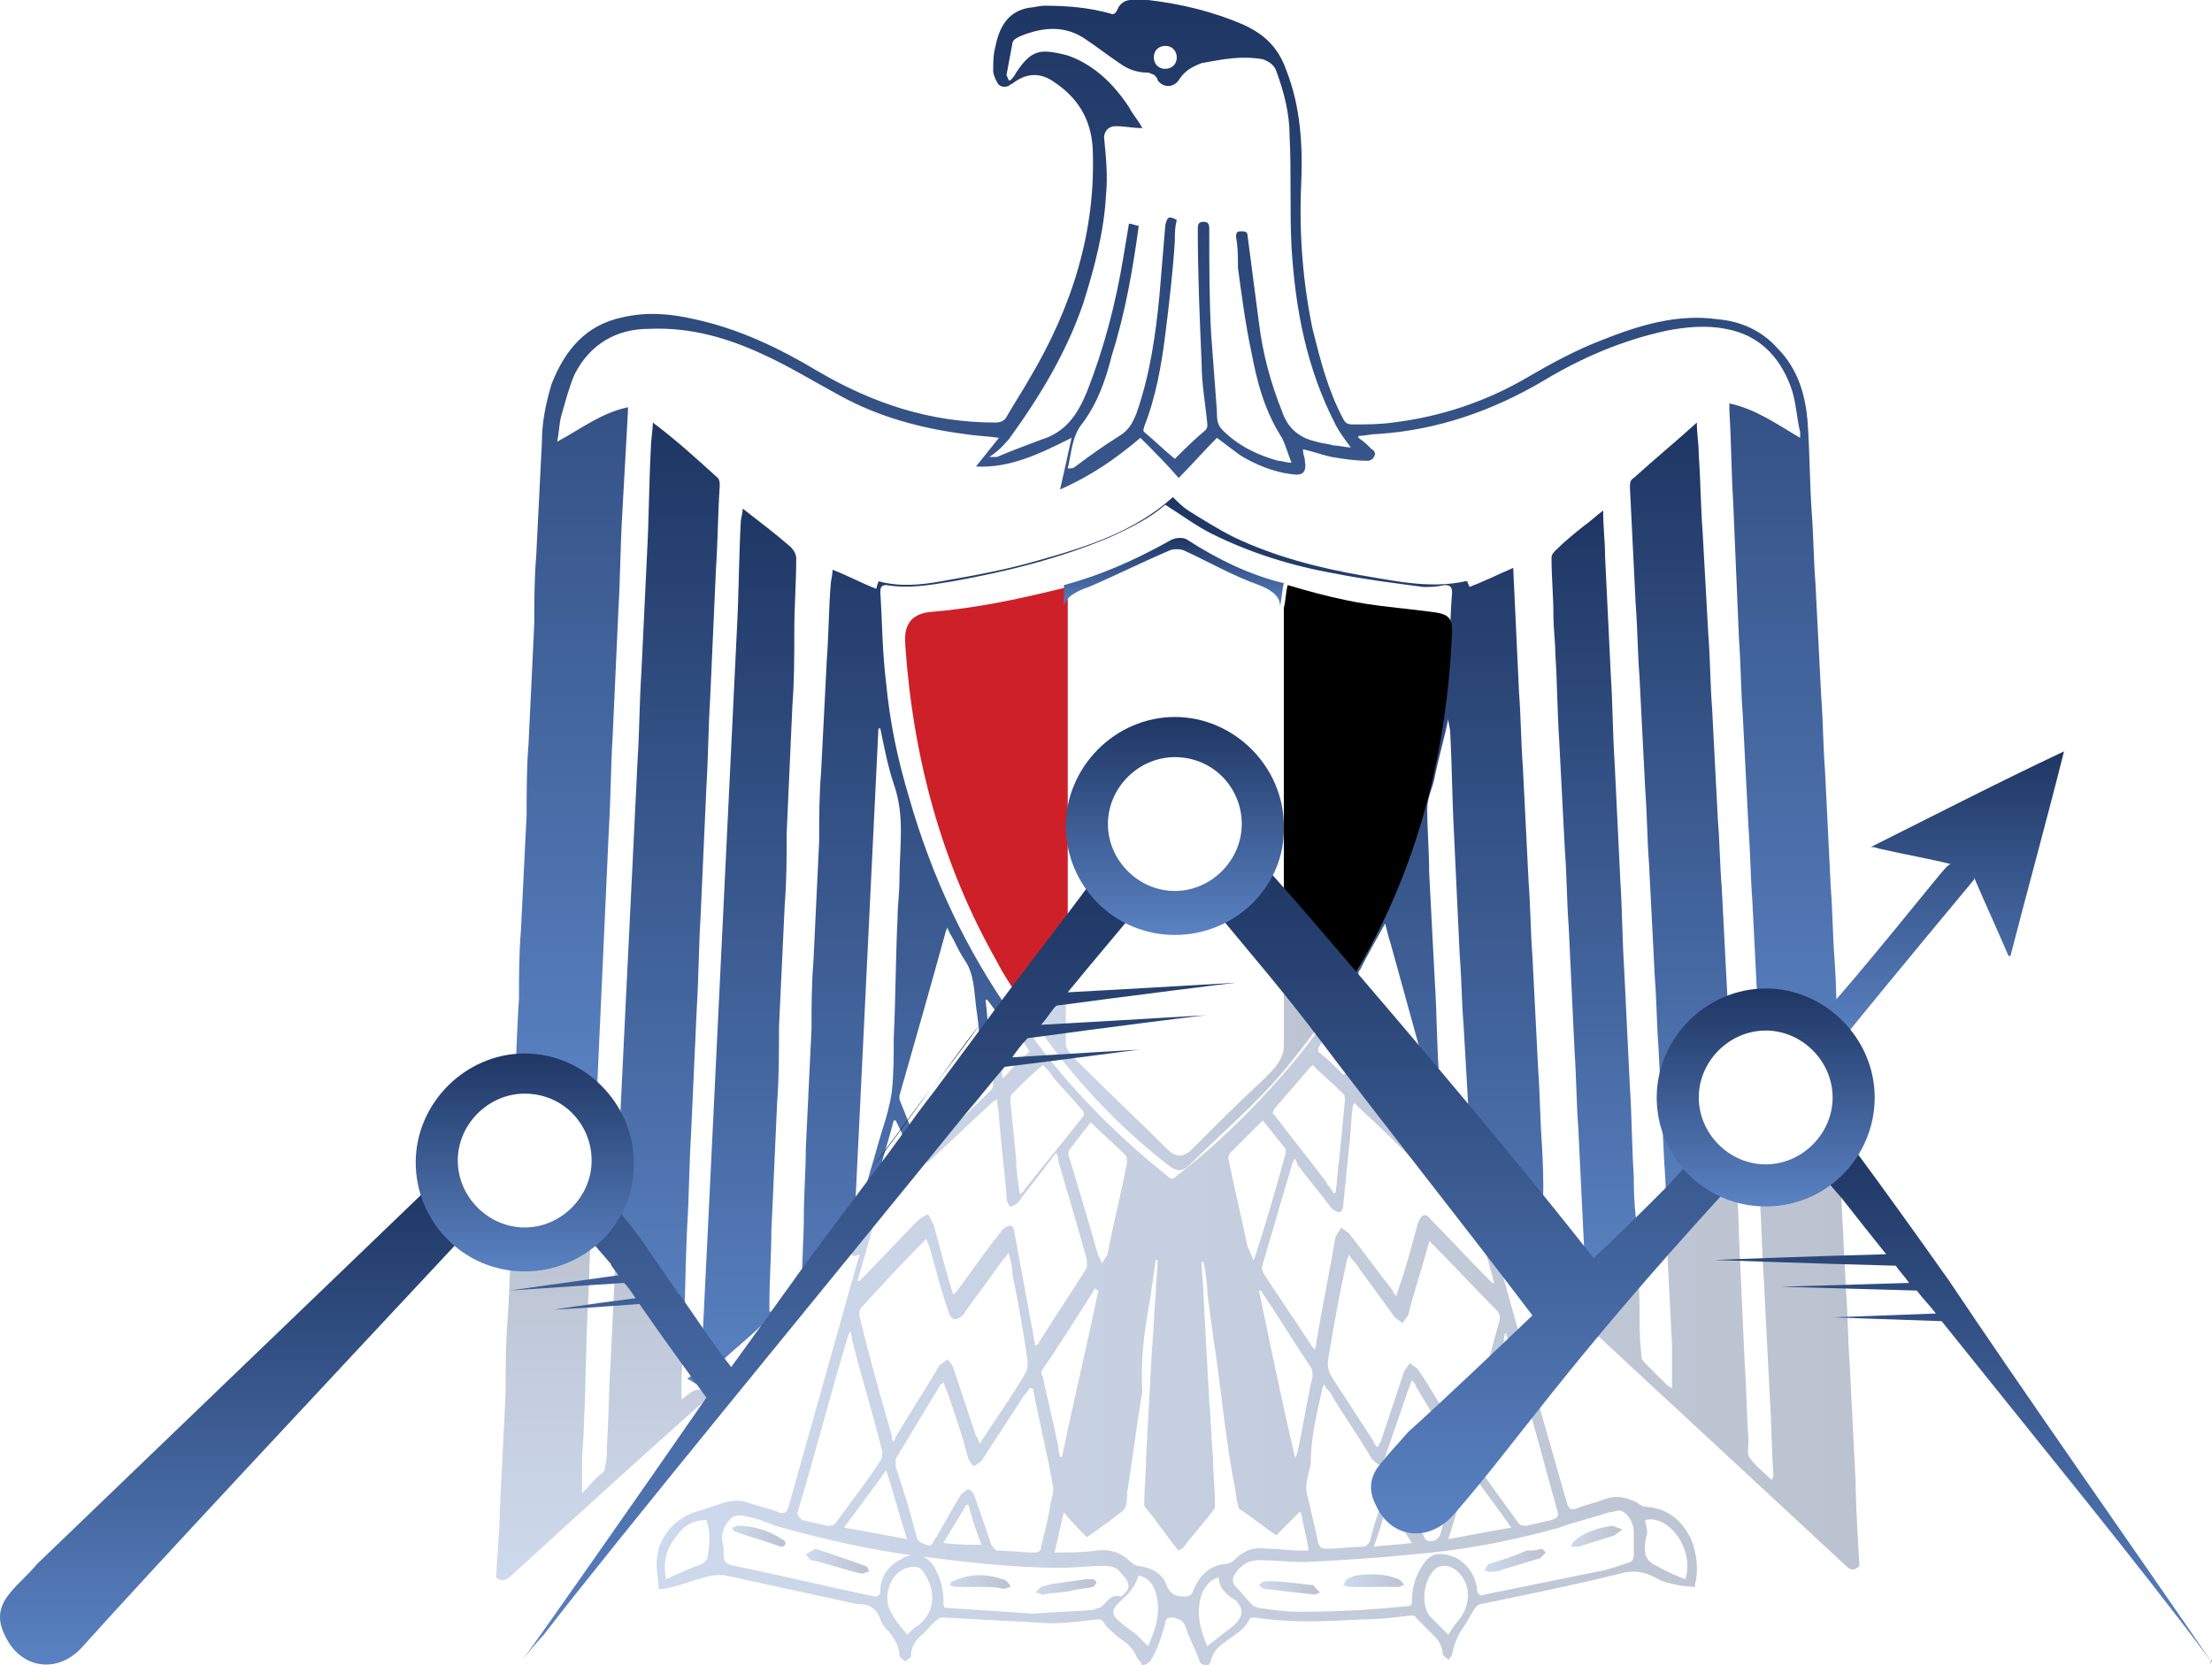 <svg xmlns="http://www.w3.org/2000/svg" viewBox="3.95 19.15 115.68 87.1"><defs><linearGradient id="a" x1="91.79" x2="91.79" y1="10.5" y2="52.81" gradientTransform="matrix(1 0 0 -1 0 94.2)" gradientUnits="userSpaceOnUse"><stop offset="0" stop-color="#5a82c2"/><stop offset="1" stop-color="#1e3663"/></linearGradient><linearGradient id="b" x1="87.49" x2="87.49" y1="7.75" y2="48.35" gradientTransform="matrix(1 0 0 -1 0 94.2)" gradientUnits="userSpaceOnUse"><stop offset="0" stop-color="#5a82c2"/><stop offset="1" stop-color="#1e3663"/></linearGradient><linearGradient id="c" x1="38.89" x2="38.89" y1="4.75" y2="52.85" gradientTransform="matrix(1 0 0 -1 0 94.2)" gradientUnits="userSpaceOnUse"><stop offset="0" stop-color="#5a82c2"/><stop offset="1" stop-color="#1e3663"/></linearGradient><linearGradient id="d" x1="62.27" x2="62.27" y1="2.48" y2="48.88" gradientTransform="matrix(1 0 0 -1 0 94.2)" gradientUnits="userSpaceOnUse"><stop offset="0" stop-color="#5a82c2"/><stop offset="1" stop-color="#1e3663"/></linearGradient><linearGradient id="e" x1="35.49" x2="35.49" y1="-7.24" y2="11.75" gradientTransform="matrix(1 0 0 -1 0 94.2)" gradientUnits="userSpaceOnUse"><stop offset="0" stop-color="#5a82c2"/><stop offset="1" stop-color="#1e3663"/></linearGradient><linearGradient id="f" x1="38.29" x2="101.09" y1="4.85" y2="4.85" gradientTransform="matrix(1 0 0 -1 0 94.2)" gradientUnits="userSpaceOnUse"><stop offset="0" stop-color="#5a82c2"/><stop offset="1" stop-color="#1e3663"/></linearGradient><linearGradient id="g" x1="65.49" x2="65.49" y1="16.56" y2="74.86" gradientTransform="matrix(1 0 0 -1 0 94.2)" gradientUnits="userSpaceOnUse"><stop offset="0" stop-color="#5a82c2"/><stop offset="1" stop-color="#1e3663"/></linearGradient><linearGradient id="h" x1="53.61" x2="56.81" y1="-7.69" y2="-7.69" gradientTransform="matrix(1 0 0 -1 0 94.2)" gradientUnits="userSpaceOnUse"><stop offset="0" stop-color="#5a82c2"/><stop offset="1" stop-color="#1e3663"/></linearGradient><linearGradient id="i" x1="58.06" x2="61.26" y1="-7.95" y2="-7.95" gradientTransform="matrix(1 0 0 -1 0 94.2)" gradientUnits="userSpaceOnUse"><stop offset="0" stop-color="#5a82c2"/><stop offset="1" stop-color="#1e3663"/></linearGradient><linearGradient id="j" x1="46.31" x2="49.49" y1="-6.6" y2="-6.6" gradientTransform="matrix(1 0 0 -1 0 94.2)" gradientUnits="userSpaceOnUse"><stop offset="0" stop-color="#5a82c2"/><stop offset="1" stop-color="#1e3663"/></linearGradient><linearGradient id="k" x1="42.29" x2="45.03" y1="-5.3" y2="-5.3" gradientTransform="matrix(1 0 0 -1 0 94.2)" gradientUnits="userSpaceOnUse"><stop offset="0" stop-color="#5a82c2"/><stop offset="1" stop-color="#1e3663"/></linearGradient><linearGradient id="l" x1="74.27" x2="77.45" y1="-7.62" y2="-7.62" gradientTransform="matrix(1 0 0 -1 0 94.2)" gradientUnits="userSpaceOnUse"><stop offset="0" stop-color="#5a82c2"/><stop offset="1" stop-color="#1e3663"/></linearGradient><linearGradient id="m" x1="69.81" x2="73.01" y1="-8" y2="-8" gradientTransform="matrix(1 0 0 -1 0 94.2)" gradientUnits="userSpaceOnUse"><stop offset="0" stop-color="#5a82c2"/><stop offset="1" stop-color="#1e3663"/></linearGradient><linearGradient id="n" x1="81.58" x2="84.75" y1="-6.55" y2="-6.55" gradientTransform="matrix(1 0 0 -1 0 94.2)" gradientUnits="userSpaceOnUse"><stop offset="0" stop-color="#5a82c2"/><stop offset="1" stop-color="#1e3663"/></linearGradient><linearGradient id="o" x1="86.05" x2="88.78" y1="-5.3" y2="-5.3" gradientTransform="matrix(1 0 0 -1 0 94.2)" gradientUnits="userSpaceOnUse"><stop offset="0" stop-color="#5a82c2"/><stop offset="1" stop-color="#1e3663"/></linearGradient><linearGradient id="p" x1="65.34" x2="65.34" y1="43.27" y2="46.89" gradientTransform="matrix(1 0 0 -1 0 94.2)" gradientUnits="userSpaceOnUse"><stop offset="0" stop-color="#5a82c2"/><stop offset="1" stop-color="#1e3663"/></linearGradient><linearGradient id="q" x1="57.11" x2="73.84" y1="20.15" y2="20.15" gradientTransform="matrix(1 0 0 -1 0 94.2)" gradientUnits="userSpaceOnUse"><stop offset="0" stop-color="#5a82c2"/><stop offset="1" stop-color="#1e3663"/></linearGradient><linearGradient id="r" x1="49.59" x2="49.59" y1="-11.75" y2="29.15" gradientTransform="matrix(1 0 0 -1 0 94.2)" gradientUnits="userSpaceOnUse"><stop offset="0" stop-color="#5a82c2"/><stop offset="1" stop-color="#1e3663"/></linearGradient><linearGradient id="s" x1="50.99" x2="50.99" y1="13.72" y2="18" gradientTransform="matrix(1 0 0 -1 0 94.2)" gradientUnits="userSpaceOnUse"><stop offset="0" stop-color="#5a82c2"/><stop offset="1" stop-color="#1e3663"/></linearGradient><linearGradient id="t" x1="16.47" x2="16.47" y1="-12.07" y2="13.09" gradientTransform="matrix(1 0 0 -1 0 94.2)" gradientUnits="userSpaceOnUse"><stop offset="0" stop-color="#5a82c2"/><stop offset="1" stop-color="#1e3663"/></linearGradient><linearGradient id="u" x1="81.14" x2="81.14" y1="-5.15" y2="30.02" gradientTransform="matrix(1 0 0 -1 0 94.2)" gradientUnits="userSpaceOnUse"><stop offset="0" stop-color="#5a82c2"/><stop offset="1" stop-color="#1e3663"/></linearGradient><linearGradient id="v" x1="106.59" x2="106.59" y1="-11.85" y2="15.25" gradientTransform="matrix(1 0 0 -1 0 94.2)" gradientUnits="userSpaceOnUse"><stop offset="0" stop-color="#5a82c2"/><stop offset="1" stop-color="#1e3663"/></linearGradient><linearGradient id="w" x1="105.39" x2="105.39" y1="20.57" y2="35.77" gradientTransform="matrix(1 0 0 -1 0 94.2)" gradientUnits="userSpaceOnUse"><stop offset="0" stop-color="#5a82c2"/><stop offset="1" stop-color="#1e3663"/></linearGradient><linearGradient id="x" x1="31.39" x2="31.39" y1="8.6" y2="20.06" gradientTransform="matrix(1 0 0 -1 0 94.2)" gradientUnits="userSpaceOnUse"><stop offset="0" stop-color="#5a82c2"/><stop offset="1" stop-color="#1e3663"/></linearGradient><linearGradient id="y" x1="65.39" x2="65.39" y1="26.18" y2="37.64" gradientTransform="matrix(1 0 0 -1 0 94.2)" gradientUnits="userSpaceOnUse"><stop offset="0" stop-color="#5a82c2"/><stop offset="1" stop-color="#1e3663"/></linearGradient><linearGradient id="z" x1="96.29" x2="96.29" y1="11.92" y2="23.38" gradientTransform="matrix(1 0 0 -1 0 94.2)" gradientUnits="userSpaceOnUse"><stop offset="0" stop-color="#5a82c2"/><stop offset="1" stop-color="#1e3663"/></linearGradient></defs><path fill="url(#a)" d="M91.59 76.85c0-1.8 1.2-3.4 2.8-4 0-.5 0-1-.1-1.5-.1-1.9-.2-3.8-.3-5.8-.1-1.2-.1-2.3-.2-3.5-.1-1.9-.2-3.9-.3-5.8-.1-1.3-.1-2.6-.2-3.9l-.3-5.4c-.1-1.3-.1-2.6-.2-4 0-.6-.1-1.1-.1-1.7-1.1 1-2.2 1.9-3.3 2.9-.2.1-.2.3-.2.5.1 2 .2 4 .3 6.1.1 1.3.1 2.5.2 3.8.1 2 .2 4 .3 5.9.1 1.3.1 2.6.2 3.9.1 2 .2 3.9.3 5.9.1 1.3.1 2.5.2 3.8l.3 6c.1 1.2.1 2.4.1 3.6 1.1-.8 2.1-1.8 3.1-2.7-1.5-.7-2.5-2.3-2.6-4.1z"/><path fill="url(#b)" d="M89.39 80.65c-.1-1.5-.1-3.1-.2-4.6-.1-2.1-.2-4.2-.3-6.2-.1-1.5-.1-3.1-.2-4.6-.1-2.1-.2-4.2-.3-6.2-.1-1.5-.1-3.1-.2-4.6-.1-2.1-.2-4.1-.3-6.2 0-.8-.1-1.5-.1-2.4-.4.3-.7.6-1 .8-.5.4-1 .8-1.5 1.3-.1.1-.2.2-.2.4 0 1 .1 2 .1 3 0 .7.1 1.4.1 2 .1 1.5.1 3 .2 4.5.1 1.9.2 3.8.3 5.8.1 1.3.1 2.7.2 4 .1 2.1.2 4.3.3 6.4.1 1.4.1 2.8.2 4.1.1 2.1.2 4.1.3 6.2 0 .7 0 1.4.1 2.1 1-.4 2-.9 3-1.6-.4-1.4-.5-2.8-.5-4.2z"/><path fill="url(#c)" d="M36.59 83.55c1 1.8 1.8 3.5 2.8 5.3l.3.6v-.3c.1-2 .1-3.9.2-5.9.1-1.6.1-3.2.2-4.8l.3-6.6c.1-1.6.1-3.2.2-4.8.1-2.2.2-4.4.3-6.7.1-1.6.1-3.1.2-4.7.1-2.2.2-4.4.3-6.7.1-1.5.1-2.9.2-4.4 0-.1 0-.3-.1-.4-1.1-1-2.2-2-3.4-2.9 0 .4-.1.9-.1 1.3-.1 1.8-.1 3.7-.2 5.5l-.3 6.3c-.1 1.5-.1 3.1-.2 4.6-.1 2.1-.2 4.2-.3 6.2s-.2 4.1-.3 6.1c-.1 2.1-.2 4.2-.3 6.2-.1 1.8-.2 3.5-.2 5.3l.4.8z"/><path fill="url(#d)" d="M84.59 79.05c-.1-1.3-.1-2.6-.2-4-.1-2-.2-3.9-.3-5.9-.1-1.3-.1-2.6-.2-3.9l-.3-6c-.1-1.3-.1-2.6-.2-3.9-.1-2.1-.2-4.3-.3-6.4v-.1c-.7.3-1.5.7-2.3 1 0-.1-.1-.2-.1-.3h-.1c-1.8.4-3.6 0-5.4-.3-2.3-.4-4.6-1-6.7-2-.8-.4-1.6-.9-2.4-1.4-.3-.2-.5-.4-.8-.7-2 1.8-4.5 2.6-7 3.3-1.7.5-3.4.8-5.1 1.1-1.1.2-2.2.3-3.3 0 0 .1-.1.2-.1.4-.8-.3-1.5-.7-2.3-1 0 .3-.1.6-.1.8-.1 1.3-.1 2.6-.2 3.9-.1 2-.2 3.9-.3 5.9-.1 1.2-.1 2.4-.1 3.6l-.3 6.3c-.1 1.2-.1 2.4-.1 3.5l-.3 6.3c0 1.2-.1 2.3-.1 3.5 0 1.1-.1 2.3-.1 3.4 0 .1 0 .2-.1.2-.5.5-1 1-1.5 1.4h-.1v-.5c0-1.2.1-2.5.1-3.7.1-2.2.2-4.5.3-6.7.1-1.3.1-2.6.1-4 .1-2.1.2-4.3.3-6.4.1-1.2.1-2.5.1-3.7.1-2.2.2-4.5.3-6.7.1-1.3.1-2.6.1-3.9s.1-2.5.1-3.8c0-.2-.1-.4-.3-.6-.8-.7-1.6-1.3-2.5-2 0 .3-.1.5-.1.7-.1 1.9-.1 3.7-.2 5.6-.1 2.1-.2 4.1-.3 6.2-.1 2.1-.2 4.1-.3 6.2-.1 2.1-.2 4.1-.3 6.2-.1 2.1-.2 4.1-.3 6.2-.1 2.1-.2 4.1-.3 6.2-.1 2-.2 4.1-.3 6.1 0 .4 0 .9-.1 1.3 0 .1 0 .2-.1.3-.2.2-.4.4-.6.5.2.1.3.2.5.3.4-.4.8-.7 1.2-1.1.7-.7 1.5-1.3 2.2-2 1.6-2.2 3.2-4.4 4.9-6.5.4-8.2.8-16.5 1.2-24.7h.1c.2 1 .4 2 .7 2.9.6 1.7.3 3.3.3 5 0 .7-.1 1.4-.1 2-.1 2.1-.1 4.2-.2 6.3 0 .9 0 1.9-.1 2.8-.1.7-.3 1.4-.5 2-.3 1-.6 2.1-.9 3.1.3-.4.6-.7.8-1.1.2-.8.5-1.7.7-2.5h.1l.3.6c0 .1.1.2.1.3.1-.2.3-.3.4-.5l-.6-1.5v-.2c.8-2.8 1.6-5.6 2.4-8.5 0-.1.1-.2.1-.3.1.3.2.4.3.6.2.4.4.8.6 1.1.5.7.5 1.6.6 2.4.1.7.2 1.5.2 2.2.2-.2.3-.4.5-.5-.1-.7-.1-1.3-.2-2h.1l.9 1.2.4-.4c-2.4-3.4-4.2-7.2-5.4-11.4-.6-2-1-3.9-1.2-6-.2-1.6-.2-3.2-.3-4.7 0-.2 0-.4.3-.4 1.2.2 2.3 0 3.5-.2 2.8-.5 5.6-1.2 8.2-2.3 1.1-.5 2.1-1 2.9-1.7.8.5 1.6 1.1 2.4 1.5 2 1 4.2 1.7 6.5 2.1 1.5.3 3.1.5 4.6.7.3 0 .7 0 1.1-.1.3 0 .4.1.4.4-.1 1.2-.1 2.4-.2 3.6-.1 1.8-.5 3.6-.9 5.4-1.2 4.8-3.2 9.3-6.1 13.3.1.1.3.2.4.3.3-.5.7-1 1-1.5h.1c-.1.7-.2 1.5-.2 2.2l.5.5.3-2.4c.1-.5.1-1 .2-1.4 0-.1 0-.2.1-.3.4-.8.8-1.5 1.3-2.4.1.4.2.8.3 1.1.7 2.5 1.4 5.1 2.1 7.6v.5c-.1.4-.3.8-.5 1.1.1.2.3.3.4.5.1-.3.2-.5.3-.8h.1c.2.6.4 1.2.5 1.9.3.3.5.6.8.9-.4-1.3-.8-2.7-1.1-4-.1-.4-.1-.7-.1-1.1-.1-1.5-.1-3.1-.2-4.6-.1-1.9-.2-3.9-.3-5.8 0-1.1-.1-2.2-.1-3.3 0-.6.3-1.1.4-1.7.2-1 .5-2 .7-3 0 .2.1.5.1.7.1 1.8.1 3.5.2 5.3.1 2.1.2 4.3.3 6.4.1 1.2.1 2.4.2 3.6.1 1.7.2 3.5.3 5.2 0 1 .1 2 .1 2.9 1 1.1 2.1 2.3 3.2 3.4.7-1.3.6-3.2.5-5.2z"/><path d="M39.59 92.35v-1c0-.6.1-1.2.1-1.8-.1-.2-.1-.4-.3-.6-1-1.8-1.8-3.5-2.8-5.3-.1-.2-.2-.4-.4-.5v.8l-.3 6.3c-.1 1.5-.1 3-.2 4.5 0 .4 0 .8-.1 1.1 0 .1 0 .2-.1.3-.4.3-.7.7-1.1 1.1v-1.6c0-.7.1-1.4.1-2.1.1-2 .1-4 .2-6 .1-1.6.1-3.3.2-4.9-.9 1.1-2.3 1.9-3.7 1.9h-.5c-.1 1.2-.1 2.4-.2 3.7-.1 1.3-.1 2.5-.1 3.8-.1 2-.2 4-.3 6.1 0 .9-.2 3.4-.2 3.5.2.2.4.2.7 0 3.5-3.2 7-6.4 10.5-9.5-.2-.1-.4-.2-.5-.3-.3-.1-.6.2-1 .5z" style="isolation:isolate" fill="url(#e)" opacity=".3"/><path d="M48.89 84.75c0 .2-.1.3-.1.4-1.2 4.3-2.4 8.5-3.6 12.8-.1.3-.2.4-.5.3-.5-.2-1-.3-1.6-.5-.5-.2-1.1-.1-1.6.1l-.9.3c-1.3.3-2.3 1.4-2.3 2.8 0 .4.1.9.1 1.3.8.1 2.5-.9 3.5-.7l6.9 1.5h.1c.5 0 .9.2 1.1.8.1.3.3.5.5.7.3.4.5.8.5 1.2 0 .1.2.2.3.3.1-.1.3-.2.3-.3 0-.5.3-.9.7-1.2.2-.2.4-.5.7-.7.1-.1.2-.1.3-.1 1.9.1 3.8.2 5.6.3.8 0 1.6-.1 2.4-.2.2 0 .3 0 .4.2.2.3.5.5.7.7.3.2.6.4.8.7.1.1.2.4.3.5s.2.3.2.3c.1 0 .3-.1.4-.2.4-.6.6-1.3.8-2 0-.3.2-.3.4-.3q.6.1.7.6c.2.6.5 1.1.7 1.7 0 .1.2.2.4.2.1 0 .2-.2.2-.3.1-.4.4-.7.7-.9.5-.4 1-.6 1.3-1.2 0-.1.2-.1.3-.1 1.9.3 3.7.2 5.6.1.8 0 1.7-.1 2.5-.2.1 0 .3 0 .3.1l.8.8c.3.3.6.6.6 1.1 0 .1.2.2.3.3.1-.1.2-.2.2-.3.1-.5.3-1 .6-1.4.2-.3.4-.7.6-1 .1-.1.2-.2.3-.2 2.4-.5 4.9-1 7.3-1.6.7-.2 1.3-.1 2 .3.3.2 1.4.4 1.9.4v-.1c.2-.8.1-1.6-.2-2.4-.5-1-1.2-1.6-2.4-1.7-.1 0-.3-.1-.4-.2-.6-.3-1.1-.4-1.7-.2-.5.2-1 .3-1.5.5-.3.1-.4 0-.5-.3l-1.8-6.3c-.6-2.3-1.3-4.6-1.9-6.9q0-.1-.1-.3c.2.1.3.2.4.2 1.9 1.7 3.8 3.4 5.6 5.1 4.1 3.8 8.3 7.7 12.4 11.5.2.2.4.3.7 0 0-.1-.2-3.1-.2-4.4l-.3-6c-.1-1.3-.1-2.7-.2-4-.1-2-.2-3.9-.3-5.9 0-.5 0-1.1-.1-1.6-.6.7-1.3 1.2-2.2 1.5-.6.3-1.2.4-1.9.4v1c.1 1.3.1 2.7.2 4 .1 2 .2 3.9.3 5.9.1 1.4.1 2.9.2 4.3 0 .1 0 .2-.1.3-.4-.4-.8-.7-1.1-1.1-.2-.2-.1-.6-.1-1-.1-1.3-.1-2.7-.2-4-.1-2.2-.2-4.5-.3-6.7 0-1-.1-1.9-.1-2.9-.2-.1-.4-.1-.6-.2-1 1-2 1.9-3.1 2.7v.2l.3 6v2.2c-.1 0-.1-.1-.2-.1l-1.2-1.2c-.1-.1-.2-.2-.2-.4-.1-.9-.1-1.7-.1-2.6 0-1-.1-1.9-.1-2.9-1 .6-1.9 1.2-3 1.6v1.1c-.3-.3-.6-.6-.9-.8-.6-.4-.8-1-.8-1.8v-.1c-1.1-1.1-2.1-2.2-3.2-3.4v.8c0 .1 0 .2-.1.3 0-.1-.1-.1-.1-.2-.1-.5-.3-1-.4-1.5-.3-.3-.5-.6-.8-.9l1.8 6.6h-.1l-.3-.3c-1-1-1.9-2-2.9-3-.3-.4-.5-.3-.7.2-.3 1.1-.6 2.3-1 3.4 0 .1-.1.2-.1.4-.1-.1-.2-.2-.2-.3-.8-1-1.5-2-2.3-3-.1-.1-.3-.2-.4-.3-.1.2-.2.3-.3.5-.3 1.8-.7 3.7-1 5.5 0 .1 0 .2-.1.4-.1-.2-.2-.2-.2-.3l-2.4-3.6c-.1-.2-.2-.3-.1-.6l1.5-5.1c0-.1.1-.2.1-.3l.1-.1c0 .1.1.2.1.3.6.8 1.2 1.5 1.8 2.3.1.1.3.2.4.2s.2-.2.2-.3l.3-3c.1-.7.1-1.4.2-2.2q0-.1.1-.2l.3.3c1 .9 2 1.9 2.9 2.8.4.3.5.3.7-.2.2-.4.3-.7.5-1.1-.1-.2-.3-.3-.4-.5-.1.3-.2.5-.3.8 0 .1-.1.2-.2.3-.1-.1-.2-.1-.3-.2-1-.9-2-1.9-2.9-2.8-.2-.2-.3-.4-.2-.7.1-.4.1-.9.1-1.3l-.5-.5c-.1.5-.1 1-.2 1.6h-.1c-.4-.4-.8-.8-1.3-1.2v-.2l.6-.9c-.1-.1-.3-.2-.4-.3-.5.7-1.1 1.5-1.7 2.2-1.8 2.1-3.7 4-5.9 5.7-.2.2-.3.2-.5 0-3-2.4-5.6-5.1-7.7-8.2l-.4.4c.3.4.6.8.9 1.3-.5.4-.9.9-1.4 1.4-.1-.6-.1-1.3-.2-1.9-.2.2-.3.4-.5.5.1.5.1 1 .2 1.5 0 .2 0 .4-.1.5-1 1-2.1 2-3.1 3 0 0-.1.1-.2.1-.1-.3-.3-.6-.4-1-.1.2-.3.3-.4.5.1.3.3.6.4.9.2.4.3.4.6.1 1-.9 2-1.9 3-2.8.1-.1.2-.2.4-.3 0 .3.1.6.1.9.1 1.4.3 2.8.4 4.2v.2c.1.1.1.3.2.3s.3-.1.4-.2c.5-.7 1.1-1.4 1.6-2.1.1-.1.2-.3.4-.5.1.2.1.3.1.4.5 1.7 1 3.4 1.5 5.2v.4c-.8 1.3-1.7 2.6-2.5 3.9 0 .1-.1.1-.2.2-.1-.4-.1-.7-.2-1.1-.3-1.6-.6-3.3-.9-4.9 0-.1-.1-.3-.2-.3s-.3.1-.4.2c-.8 1-1.5 2-2.3 3.1-.1.1-.1.2-.3.3-.4-1.3-.7-2.5-1-3.6l-.3-.6c-.2.1-.4.2-.6.4-.9.9-1.8 1.9-2.7 2.8l-.3.3h-.1c.6-2 1.1-4 1.7-5.9-.3.4-.6.7-.8 1.1-.1.2-.1.4-.2.6 0 .1-.1.2-.1.3h-.1v-.4c-1.7 2.1-3.3 4.3-4.9 6.5 1.3-1.2 2.7-2.4 4-3.7.2.3.3.2.5.1zm-7.9 15.6c0 .4-.2.6-.6.7-.5.2-1 .4-1.6.7-.2-.8 0-1.6.5-2.2.4-.6.9-.9 1.6-.9.2.6.2 1.1.1 1.7zm51.1 1.4c-.5-.2-1-.4-1.5-.7-.5-.2-.7-.6-.6-1.2 0-.2.1-.4.1-.6s-.1-.4-.1-.6c1.2-.3 2.6 1.5 2.1 3.1zm-46.4-3.6c.9-3 1.7-6.1 2.6-9.1 0-.1.1-.1.1-.3.1.2.1.3.1.4.5 2 1.1 3.9 1.6 5.9 0 .1 0 .4-.1.5-.7 1.1-1.5 2.1-2.3 3.2-.1.2-.3.2-.5.2-.4-.1-.9-.2-1.3-.3-.2-.2-.3-.3-.2-.5zm4.6-2.1c.4 1.2.7 2.4 1.1 3.6-1.1-.2-2.1-.4-3.3-.6.8-1.1 1.5-2 2.2-3zm1.7 8.1c-.2.1-.4.3-.6.5-.3-.4-.6-.7-.8-1.1-.5-.7-.2-2.1.8-2.4.4-.1.7-.1.9.3.5.7.7 1.9-.3 2.7zm9.7-1.1c-.1.1-.2.2-.3.2s-.2.1-.3.1c-1 .1-2 .1-3.1.2-1.4-.1-3-.2-4.5-.3-.2 0-.2-.1-.2-.3 0-.6-.1-1.1-.4-1.7-.4-.8-1.2-1-1.9-.5-.6.3-1 .9-1 1.6 0 .2-.1.3-.3.3-2.4-.5-4.9-1.1-7.3-1.6-.6-.1-.6-.3-.6-.8v-.2c-.2-.6 0-1.1.4-1.5.1-.1.5-.2.7-.1.6.1 1.1.3 1.6.5 2.5.7 5.1 1.3 7.6 1.6 2.4.3 4.8.6 7.3.6.8 0 1.5-.1 2.3-.1.4 0 .7.1.9.4.5.5.5.8 0 1.2-.5-.1-.6.1-.9.4zm-8.4-3.2c.4-.7.8-1.3 1.2-2h.1c.2.7.4 1.4.7 2.1-.7 0-1.3 0-2-.1zm10.7 5.4l-.5-.5c-.3-.3-.7-.5-1-.8-.4-.3-.4-.6-.1-.9l.3-.3q.6-.5.8-1.2c.5.1.8.5.9.9.3 1 0 1.9-.4 2.8zm4.5-1.1c-.5.4-.9.7-1.4 1.1-.4-.9-.6-1.8-.3-2.7.2-.5.5-.8.9-.9 0 .5.3.8.7 1.1.1 0 .1.1.2.1.4.5.4.8-.1 1.3zm11.7-.2c-.2.2-.3.4-.5.7l-.9-.9c-.6-.6-.4-2.1.3-2.6.1-.1.4-.1.5-.1.6.1 1 .7 1.1 1.2.1.7-.1 1.2-.5 1.7zm7.9-5.7c.2 0 .4-.1.5-.1.4 0 .8.6.8 1.1v1.3c0 .1-.1.3-.2.3-.6.2-1.1.4-1.7.5-2 .4-3.9.8-5.9 1.2-.2.1-.4 0-.4-.3-.1-.9-.8-1.7-1.7-1.8-.5-.1-.8.1-1.1.5-.4.6-.6 1.2-.6 1.9 0 .2 0 .3-.2.3-1.9.2-3.8.3-5.7.3-.7 0-1.4-.1-2.1-.2-.1 0-.2-.1-.3-.1-.3-.3-.6-.7-.9-1-.2-.2-.2-.4-.1-.6.3-.5.7-.8 1.3-.8.8 0 1.6.1 2.4.1 1.9-.1 3.7-.2 5.6-.4 2.6-.2 5.2-.7 7.7-1.4.8-.3 1.7-.5 2.6-.8zm-12.3 1.8c.3-.8.5-1.5.7-2.2h.1c.4.6.7 1.3 1.2 2-.7.1-1.3.1-2 .2zm3.9-.4c.4-1.2.7-2.4 1.1-3.5h.1c.7 1 1.4 1.9 2.1 2.9-1.2.2-2.2.4-3.3.6zm3-10.8s.1 0 0 0c.4 1.1.7 2.1 1 3.2.6 2 1.1 4 1.7 6.1.1.3 0 .4-.3.5-.4.1-.9.2-1.3.3-.1 0-.3 0-.4-.1-.8-1.1-1.6-2.2-2.3-3.2-.1-.1-.1-.3-.1-.4.5-2 1.1-4 1.6-5.9 0-.4.1-.5.1-.5zm-9.3 1.5c.3-1.8.6-3.5 1-5.3 0-.1.1-.1.1-.3.1.2.2.3.3.4.7 1 1.4 1.9 2.1 2.9.1.1.3.2.4.3.1-.1.2-.3.3-.4.3-1.2.7-2.4 1-3.5 0-.1.1-.2.1-.4l.3.3c1.1 1.1 2.1 2.2 3.2 3.3.2.2.2.3.2.5-.6 2.1-1.1 4.2-1.7 6.3 0 .1-.1.2-.1.3-.1-.2-.2-.3-.3-.4-.7-1.2-1.4-2.4-2.2-3.6-.1-.1-.3-.2-.4-.3-.1.1-.2.3-.3.4l-1.2 3.6c0 .1-.1.2-.2.4-.1-.1-.2-.2-.2-.3-.7-1.1-1.5-2.3-2.2-3.4-.2-.3-.2-.6-.2-.8zm-.3 1.5q0-.1.1-.3c.1.2.2.3.3.4.7 1.2 1.5 2.3 2.2 3.5.1.1.3.3.4.3s.2-.2.3-.4c.4-1.2.8-2.3 1.2-3.5.1-.2.1-.3.2-.5.1.1.2.2.2.3.7 1.2 1.5 2.4 2.2 3.6.1.1.1.4.1.5-.3 1.2-.7 2.4-1 3.6-.1.3-.3.4-.5.4-.3 0-.3-.1-.4-.3-.4-.7-.9-1.5-1.3-2.2-.1-.2-.3-.3-.4-.4-.1.1-.3.3-.3.4-.3.8-.6 1.7-.8 2.5-.1.2-.2.3-.4.3-.6 0-1.2.1-1.8.1-.3 0-.4 0-.5-.3-.2-.9-.4-1.8-.6-2.6-.1-.5.1-1 .2-1.5 0-1.3.3-2.6.6-3.9zm-.6-1.2c.1.1.1.3.1.5-.3 1.3-.5 2.7-.8 4 0 .1-.1.1-.1.3-.7-3-1.3-5.9-1.9-8.8h.1c.1.1.1.2.2.3.8 1.2 1.6 2.5 2.4 3.7zm-1.9-13.5c.6-.7 1.3-1.5 1.9-2.2l.1-.1c.5.5 1.1 1 1.6 1.5.1.1.1.2.1.3-.1 1-.2 2.1-.3 3.1-.1.6-.1 1.2-.2 1.8h-.1c-.1-.2-.3-.4-.4-.6-.9-1.2-1.8-2.3-2.7-3.5-.1 0-.1-.1 0-.3zm-2.3 2.3l1.7-1.7 1.2 1.5v.2c-.5 1.8-1 3.6-1.6 5.4 0 0 0 .1-.1.2-.1-.3-.2-.5-.3-.7-.3-1.5-.7-3.1-1-4.6 0 0 0-.2.1-.3zm-4.2 7.7l.3-2.1h.1c0 .6-.1 1.2-.1 1.8-.1 1-.1 1.9-.2 2.9-.1 1.9-.2 3.7-.3 5.6 0 .8-.1 1.6-.1 2.4 0 .1 0 .2.1.3.6.7 1.1 1.5 1.7 2.2q.1-.1.2-.1c.5-.7 1.1-1.3 1.6-2 .1-.1.1-.2.1-.3 0-.8-.1-1.6-.1-2.4-.1-1-.1-2-.2-3-.1-1.8-.2-3.7-.3-5.5 0-.6-.1-1.2-.1-1.8h.1c.1.5.2 1.1.2 1.6.2 1.7.5 3.5.7 5.2.2 1.6.4 3.2.7 4.8.1.4.1.8.2 1.1 0 .1.1.3.2.3.6.4 1.2.9 1.8 1.3l1.2-1.2h.1c.1.6.3 1.3.4 2h-.4c-.6 0-1.2-.1-1.8-.1-.7-.1-1.2.1-1.7.6-.1.1-.3.2-.5.2-.8.1-1.3.6-1.6 1.3-.1.3-.2.4-.5.4-.4 0-.7-.1-.9-.5-.2-.7-.8-1-1.5-1.1-.1 0-.3-.1-.4-.2-.5-.5-1.1-.7-1.8-.6s-1.4.1-2.2.1c.2-.7.3-1.4.5-2.1.4.5.8.9 1.2 1.3.7-.5 1.3-.9 1.9-1.4.2-.2.2-.6.2-.9.3-1.8.5-3.6.8-5.3-.1-1.7.1-3.2.4-4.8zm-6.7-5.6s-.1 0-.1.1c-.1-.7-.2-1.3-.2-1.9l-.3-3c0-.1 0-.3.1-.4.5-.5 1-1 1.6-1.5.2.2.4.4.5.6.5.6 1 1.1 1.5 1.7.1.1.2.2.1.4-1.1 1.4-2.2 2.7-3.2 4zm2.5-1.8c-.1-.2-.1-.4.1-.6.3-.4.6-.8 1-1.3.6.6 1.2 1.1 1.8 1.7.1.1.1.2.1.4-.3 1.6-.7 3.1-1 4.7 0 .2-.2.3-.3.6-.1-.2-.1-.3-.2-.4-.5-1.8-1-3.4-1.5-5.1zm-1.4 11c.9-1.3 1.7-2.6 2.6-4 0-.1.1-.1.1-.2.1 0 .1.1.2.1-.6 2.9-1.3 5.8-1.9 8.7h-.1c-.1-.3-.1-.7-.2-1-.2-1.1-.5-2.1-.7-3.2-.1-.1-.1-.3 0-.4zm-.5 1.1c.3 1.6.7 3.2 1 4.9.1.3 0 .7-.1 1-.1.8-.3 1.5-.5 2.3 0 .2-.1.3-.3.3-.7 0-1.4-.1-2-.1-.1 0-.2-.2-.3-.3-.3-.9-.6-1.8-.9-2.6 0-.1-.2-.3-.3-.3s-.3.2-.4.3c-.5.8-.9 1.6-1.4 2.4-.1.2-.2.3-.4.2-.2-.1-.4-.1-.5-.4-.3-1.2-.7-2.5-1.1-3.7v-.4c.8-1.3 1.5-2.5 2.3-3.8 0-.1.1-.1.2-.2.1.2.1.3.2.5.4 1.2.8 2.3 1.1 3.5.1.2.2.3.3.4.1-.1.3-.2.4-.3.7-1.1 1.5-2.3 2.2-3.4.1-.1.2-.2.3-.4.1 0 .2 0 .2.1zm-5.8-7.7l.2-.2c.1.2.1.3.2.5.3 1.1.6 2.3 1 3.4 0 .1.2.3.3.3s.3-.1.4-.2c.7-1 1.4-1.9 2.1-2.9.1-.1.2-.2.3-.4.1.4.2.7.2 1.1.3 1.5.6 3.1.8 4.6 0 .2 0 .4-.1.6-.7 1.2-1.5 2.3-2.2 3.4-.1.1-.1.2-.2.3-.1-.2-.1-.3-.2-.4l-1.2-3.6c-.1-.2-.2-.3-.3-.4-.1.1-.3.2-.4.3-.7 1.2-1.5 2.4-2.2 3.6-.1.1-.1.2-.2.4-.1-.1-.1-.2-.1-.3-.6-2.1-1.2-4.2-1.7-6.3 0-.1 0-.3.1-.4 1-1.1 2.1-2.3 3.2-3.4z" style="isolation:isolate" fill="url(#f)" opacity=".3"/><path fill="url(#g)" d="M31.39 75.35c1.6 0 3 .9 3.7 2.2 0-.6.1-1.2.1-1.8l.3-6.6.3-6.6c.1-1.6.1-3.3.2-4.9l.3-6.6c.1-1.7.1-3.3.2-5l.3-5.4v-.2c-1.4.3-2.4 1.1-3.7 1.8.1-.5.1-.9.2-1.3.2-.7.4-1.5.7-2.2.8-1.6 2.2-2.4 3.9-2.4 2.2-.1 4.2.5 6.1 1.4 1.3.6 2.6 1.4 3.9 2.1 2 1.1 4.2 1.7 6.5 2 .6.1 1.1.1 1.8.2l-1.2 1.5c1.8.1 3.4-.7 5-1.5l-.6 2.7c1.6-.7 2.9-1.6 4.2-2.7.7.7 1.4 1.4 2 2.1.7-.7 1.3-1.4 2-2.1l1.2.9c.8.5 1.8.9 2.7 1 .6.1.8-.1.7-.7 0-.2-.1-.3-.1-.6.5.1 1 .3 1.5.4.6.1 1.2.2 1.9.2.1 0 .3-.1.3-.2.1-.1.1-.3-.1-.4-.2-.2-.4-.4-.7-.6v-.1c.3 0 .7-.1 1-.1 3.1-.2 6-1.2 8.7-2.8 2-1.2 4.1-2.1 6.4-2.6 1-.2 2.1-.3 3.1-.1 1.7.3 2.8 1.4 3.4 3 .3.8.3 1.6.5 2.4v.3c-1.2-.7-2.3-1.5-3.7-1.8v.4c.1 1.6.1 3.2.2 4.8.1 2.4.2 4.8.3 7.1.1 1.3.1 2.7.2 4 .1 2 .2 3.9.3 5.9.1 1.3.1 2.5.2 3.8l.3 6c.3-.1.7-.1 1-.1 1.3 0 2.4.6 3.2 1.5-.1-1.4-.1-2.9-.2-4.3-.1-1.3-.1-2.5-.2-3.8-.1-2-.2-4.1-.3-6.1-.1-1.3-.1-2.6-.2-3.9-.1-2-.2-4-.3-5.9-.1-1.3-.1-2.5-.2-3.8-.1-1.5-.1-3-.2-4.5s-.5-2.9-1.6-4c-.8-.9-1.9-1.4-3.1-1.5-2.1-.3-4.1.3-6.1 1.1-1.3.5-2.6 1.2-3.8 1.9-2.2 1.3-4.6 2.1-7.1 2.4-.7.1-1.4.1-2.1.1-.3 0-.4-.1-.5-.3-.8-1.5-1.2-3.1-1.6-4.7-.5-2.4-.7-4.9-.6-7.4.1-2.1 0-4.2-.8-6.2-.4-1.1-1.1-1.8-2.2-2.3-1.6-.7-3.3-1.1-5-1.3h-.9c-.3 0-.6.2-.7.5-.1.2-.2.3-.4.2-1.1-.3-2.2-.4-3.4-.4-.3 0-.6.1-.8.1-1.2.2-1.6 1.1-1.8 2.1-.1.4-.1.8-.1 1.2 0 .2.1.4.2.6.1.2.3.3.6.2.1-.1.2-.1.3-.2.7-.5 1.4-.5 2.1 0 1.2.8 1.9 1.9 2 3.4.2 4.4-1.1 8.4-3.3 12.1-.4.7-.8 1.3-1.2 2-.1.2-.3.3-.6.3-3.4 0-6.4-1-9.3-2.7-2-1.2-4.1-2.2-6.4-2.7-1.3-.3-2.5-.4-3.8-.1-1.9.4-3 1.7-3.7 3.5-.3 1-.5 2-.5 3l-.3 6c-.1 1.2-.1 2.4-.1 3.5l-.3 6.3c-.1 1.2-.1 2.5-.1 3.7-.1 2-.2 4.1-.3 6.1-.1 1.2-.1 2.4-.1 3.6-.1 1.2-.1 2.4-.2 3.7.3.2.4.2.5.2zm33.5-53.8c.4 0 .6.3.6.6 0 .4-.3.6-.6.6-.4 0-.6-.3-.6-.6 0-.4.3-.6.6-.6zm-8.2 20.6c1.6-2.2 3-4.5 3.9-7.1.6-1.9 1.1-3.8 1.2-5.7.1-1 0-2-.1-3 0-.3.2-.6.6-.6.5 0 .9.1 1.4.1-.2-.4-.5-.7-.7-1.1-.8-1.2-1.8-2.2-3.2-2.7-.4-.1-.8-.2-1.2-.2-.7 0-1.1.5-1.5 1.1-.1.2-.2.3-.3.4h-.1c0-.1-.1-.2-.1-.3.1-.5.2-1.1.3-1.6 0-.2.2-.3.4-.4 1.2-.5 2.4-.6 3.5.2.6.4 1.1.8 1.7 1.2.4.3.9.5 1.5.5.1 0 .2.1.3.1.1.1.2.2.2.3.3.4.8.4 1.1 0 .3-.5.7-.7 1.2-.9 1.1-.2 2.1-.4 3.2-.2.3.1.6.3.7.6.4 1.1.7 2.2.7 3.4.1 1.9 0 3.8.1 5.8.2 3.3.8 6.4 2.3 9.3.2.4.5.8.8 1.2-.3 0-.6-.1-.9-.1-.3-.1-.6-.1-.9-.2-.9-.2-1.5-.7-1.8-1.6-.6-1.5-1-3-1.2-4.6-.2-1.5-.4-3.1-.6-4.6 0-.2-.2-.2-.3-.2-.2 0-.3 0-.3.3.1.5.1 1 .1 1.6.2 1.5.4 3 .7 4.4.3 1.6.7 3.1 1.6 4.5.2.4.3.8.5 1.3-.3 0-.5-.1-.7-.1-1.1-.3-2.1-.8-2.9-1.6-.3-.3-.3-.6-.3-1-.1-1.3-.2-2.7-.3-4-.1-1.8-.1-3.6-.1-5.5 0-.2 0-.4-.3-.4s-.3.2-.3.4c0 2.3.1 4.7.2 7 0 1.1.2 2.1.3 3.2 0 .1 0 .2-.1.3-.6.5-1.1 1-1.6 1.5-.5-.4-1-.9-1.6-1.4-.1-.1 0-.2 0-.3.6-1.5.9-3.2 1.1-4.8.2-1.6.4-3.3.5-4.9 0-.4 0-.7.1-1.1-.4-.2-.5-.2-.6.3l-.3 3.6c-.2 2.1-.5 4.2-1.2 6.2-.2.5-.4.9-.9 1.2-.8.5-1.5 1-2.3 1.6-.1.1-.2.1-.4.1.2-.8.2-1.7.8-2.4.8-1.1 1.2-2.3 1.5-3.5.7-2.2 1.1-4.5 1.4-6.7v-.1c-.2 0-.3-.1-.5-.1l-.3 1.8c-.4 2.4-1 4.7-1.9 7-.5 1.2-1.1 2.1-2.4 2.5-.8.3-1.6.6-2.3.9h-.4c.6-.4.8-.7 1-.9z"/><path d="M55.19 102.15h-1.3c-.1 0-.2-.1-.3-.1.1-.1.1-.2.2-.2.9-.4 1.7-.4 2.6-.1q.1 0 .2.1c.1.1.2.2.2.3-.1 0-.2.1-.4.1-.3-.1-.8-.1-1.2-.1z" style="isolation:isolate" fill="url(#h)" opacity=".3"/><path d="M60.69 101.75h.4c.1 0 .2.1.2.2-.1.1-.1.2-.2.2-.4.1-.8.1-1.1.2-.5.1-1 .1-1.5.2-.1 0-.2-.1-.4-.1l.3-.3c.3-.1.7-.2 1-.2.4-.1.8-.1 1.3-.2z" style="isolation:isolate" fill="url(#i)" opacity=".3"/><path d="M46.59 100.15c.9.3 1.8.6 2.6.9.1 0 .2.2.2.3-.1 0-.2.1-.4.1-.9-.2-1.7-.5-2.6-.7-.1 0-.2-.2-.3-.3.3-.2.4-.2.5-.3z" style="isolation:isolate" fill="url(#j)" opacity=".3"/><path d="M42.49 98.95c.8 0 1.5.2 2.2.6.1.1.2.1.3.2 0 0 .1.2 0 .2 0 .1-.2.1-.2.1-.8-.3-1.6-.5-2.4-.8-.1 0-.1-.2-.2-.2.2 0 .3-.1.3-.1z" style="isolation:isolate" fill="url(#k)" opacity=".3"/><path d="M75.79 102.15h-1.3c-.1 0-.2-.1-.3-.1.1-.1.1-.2.2-.3.2-.1.4-.2.5-.2.8-.1 1.5-.1 2.2.2.1 0 .2.2.3.3-.1 0-.2.1-.3.1h-1.3z" style="isolation:isolate" fill="url(#l)" opacity=".3"/><path d="M72.69 102.55c-.9-.1-1.8-.2-2.6-.3-.1 0-.2-.1-.3-.2.1-.1.2-.2.4-.2.8 0 1.5.1 2.3.2.1 0 .2 0 .2.1l.3.3c-.1 0-.2.1-.3.1z" style="isolation:isolate" fill="url(#m)" opacity=".3"/><path d="M84.59 100.15l.2.2-.3.3c-.7.2-1.3.4-2 .6-.2.1-.4.1-.6.1-.1 0-.2 0-.3-.1.1-.1.1-.2.2-.3.7-.2 1.3-.4 2-.7.2 0 .5 0 .8-.1z" style="isolation:isolate" fill="url(#n)" opacity=".3"/><path d="M88.29 98.95c.2.1.3.1.5.2-.1.1-.3.2-.4.3-.6.2-1.3.4-1.9.6h-.4c.1-.1.1-.3.2-.3.4-.4 1.2-.7 2-.8z" style="isolation:isolate" fill="url(#o)" opacity=".3"/><path fill="#ce2028" d="M52.69 51.15q-1.5.1-1.4 1.6v.1c.4 5.9 1.9 11.5 4.8 16.6.3.6.7 1.2 1.1 1.8.8-.9 1.7-1.8 2.6-2.7v-18.7c-2.4.6-4.7 1.1-7.1 1.3z"/><path fill="url(#p)" d="M65.99 47.35c-.2-.1-.6-.1-.9.1-1.8 1-3.6 1.8-5.5 2.3v1.1c.1-.5.7-.8 1.3-1 1.4-.6 2.8-1.3 4.2-1.9.2-.1.6-.1.8 0 1.3.6 2.5 1.3 3.9 1.8.5.2 1.1.5 1.1 1.1.1-.4.1-.8.2-1.2-1.7-.4-3.4-1.2-5.1-2.3z"/><path d="M78.79 51.15c-1.5-.2-3-.3-4.4-.6-1-.2-2.1-.5-3.1-.8-.1.4-.1.8-.2 1.2v16.9c1 1.2 1.9 2.5 2.8 3.7 3.8-5.7 5.7-12.2 6-19.4 0-.7-.2-.9-1.1-1z"/><path d="M64.99 80.05c.5.4.8.4 1.2 0 1.6-1.6 3.4-3.1 4.9-4.9 1-1.2 1.9-2.4 2.8-3.7-.9-1.2-1.8-2.4-2.8-3.7v6.1c0 .7-.5 1.2-1 1.7-1.3 1.2-2.5 2.4-3.8 3.7-.4.4-.8.5-1.3 0-1.4-1.4-2.9-2.8-4.3-4.2-.3-.3-1-.9-1-1.3v-5.3c-.9.9-1.8 1.8-2.6 2.7 2.1 3.4 4.7 6.4 7.9 8.9z" style="isolation:isolate" fill="url(#q)" opacity=".3"/><path d="M99.99 79.65c-.2.3-.4.5-.7.7.2.1.5.2.7.3v-1zM30.89 105.05q-.1 0 0 0-.1 0 0 0c-.1 0 0 0 0 0z"/><path d="M100.09 79.45c-.2.3-.4.5-.7.7.2.1.5.2.7.3v-1z"/><path fill="url(#r)" d="M57.69 73.45c-.3.3-.6.7-.8 1 3.2-.2 6.5-.4 6.7-.4-.2 0-3.8.5-7.1.9-.7.8-1.3 1.6-2 2.4-7.3 9-18.5 22.6-22.1 27.3-.2.2-.8.9-1.1 1.3 1.1-1.5 6-8.5 9.6-13.7-.8-1.1-2.4-3.3-3.5-4.9-2.5.2-4.5.3-4.5.3s1.9-.3 4.3-.6c-.2-.3-.4-.6-.6-.8-3.1.2-6 .4-6 .4s2.8-.4 5.7-.8c-.2-.3-.4-.5-.4-.6-.6-.7-1.3-1.5-1.9-2.2.1 0 .2-.1.3-.1.6-.2 1.1-.7 1.3-1.4.6.8 1.2 1.5 1.8 2.3 0 0 .9 1.3 2 2.9 0 0 0 .1.1.1.9 1.3 1.9 2.8 2.7 3.8 1.6-2.2 2.8-3.9 3.1-4.3.9-1.3 3.4-4.6 4.3-5.8 1.1-1.4 2.1-2.9 3.2-4.3l2.6-3.5c1.9-2.6 3.9-5.1 5.8-7.7.1.2.2.3.4.5.5.6 1.3.8 2 .8h.1c-1.3 1.6-2.6 3.1-3.9 4.7 3.8-.2 8.7-.5 8.8-.5-.1 0-5.7.7-9.4 1.2-.3.3-.5.7-.8 1 3.7-.2 8.5-.5 8.7-.5-.3 0-5.7.7-9.4 1.2z"/><path fill="url(#s)" d="M52.59 76.15c-1.1 1.4-2.1 2.9-3.2 4.3l3.2-4.3z"/><path d="M31.09 106.15s.1-.1.1-.2c0 .1-.1.2-.1.2zM39.29 86.75zM49.39 80.45l3.2-4.3c-1.1 1.5-2.1 2.9-3.2 4.3zM55.19 72.75l-2.6 3.5c.9-1.2 1.7-2.4 2.6-3.5z"/><path fill="url(#t)" d="M28.99 82.95c-8.5 9.1-17.2 18.4-20.7 22.3-1.3 1.5-3.3 1.2-4.1-.6-.4-.8-.3-1.5.3-2.2.4-.5.9-.9 1.4-1.5 0 0 10.3-9.9 20.7-19.9 0 .2 0 .4.1.5.4 1.1 1.3 1.6 2.3 1.4z"/><path fill="url(#u)" d="M94.89 80.45c-.2.2-.4.5-.6.7 0 .1-.1.3-.2.4-8.4 9.2-10.7 12.9-14.1 16.8-1.3 1.5-3.3 1.3-4.1-.5-.4-.8-.3-1.5.3-2.2.4-.5.8-.9 1.4-1.6 0 0 1.7-1.5 6.5-6.1-3.4-4.5-8.4-10.8-11.1-14.4-1.8-2.4-3.7-4.6-5.6-6.9.4 0 .8-.2 1.1-.5.1-.1.1-.2.2-.2 0 0 .1 0 .1-.1l.1-.1c.5-.3.9-.9 1-1.5 1.2 1.3 2.4 2.7 3.6 4.1 1.6 1.9 8.3 9.6 13.8 16.6 1.2-1.1 2.5-2.4 3.9-3.8l1-1.1.9-.9c.1.3.3.6.5.8.4.2.8.4 1.3.5z"/><path fill="url(#v)" d="M119.59 106.05c-3.8-5.1-9.3-11.8-14.1-17.8-3-.1-5.7-.2-5.7-.2s2.6-.1 5.4-.2c-.3-.4-.7-.8-1-1.2-3.4-.1-7.1-.2-7.1-.2s3.4-.1 6.7-.2c-.2-.3-.5-.6-.7-.9-3.9-.1-9.5-.3-9.5-.3s5.2-.2 9-.3c-.8-1-1.6-2-2.3-2.9-.6-.7-.8-.9-1.1-1.4-.3-.3-.3-.8 0-1.2q.1-.1.2-.1c.2 0 .3 0 .4-.1.4-.2.9-.1 1.2.3 1.7 2.3 3.2 4.4 4.9 6.8 3.6 5.4 10 14.5 13.7 19.9z"/><path d="M119.59 106.05c-.1.1 0 .1 0 0s.1-.1 0 0z"/><path fill="url(#w)" d="M111.89 58.45c-.9 3.6-1.9 7.2-2.8 10.7h-.1c-.6-1.4-1.2-2.7-1.8-4.1v.1s-4.5 5.4-7 8.5c-.2-.4-.5-.8-.9-.9-.1-.1-.2-.1-.4-.1 2.3-2.5 6.5-7.8 6.8-8.1.1-.1.2-.2.3-.2-1.2-.3-2.4-.5-3.7-.8-.1 0-.2-.1-.5-.1 3.4-1.7 6.7-3.4 10.1-5z"/><path fill="url(#x)" d="M31.39 85.65c-3.2 0-5.7-2.6-5.7-5.7s2.6-5.7 5.7-5.7 5.7 2.6 5.7 5.7c.1 3.1-2.5 5.7-5.7 5.7zm0-9.3c-1.9 0-3.5 1.6-3.5 3.5s1.6 3.5 3.5 3.5 3.5-1.6 3.5-3.5-1.5-3.5-3.5-3.5z"/><path fill="url(#y)" d="M65.39 68.05c-3.2 0-5.7-2.6-5.7-5.7s2.6-5.7 5.7-5.7 5.7 2.6 5.7 5.7c.1 3.1-2.5 5.7-5.7 5.7zm0-9.3c-1.9 0-3.5 1.6-3.5 3.5s1.6 3.5 3.5 3.5 3.5-1.6 3.5-3.5-1.5-3.5-3.5-3.5z"/><path fill="url(#z)" d="M96.29 82.25c-3.2 0-5.7-2.6-5.7-5.7s2.6-5.7 5.7-5.7 5.7 2.6 5.7 5.7-2.5 5.7-5.7 5.7zm0-9.2c-1.9 0-3.5 1.6-3.5 3.5s1.6 3.5 3.5 3.5 3.5-1.6 3.5-3.5-1.6-3.5-3.5-3.5z"/></svg>
